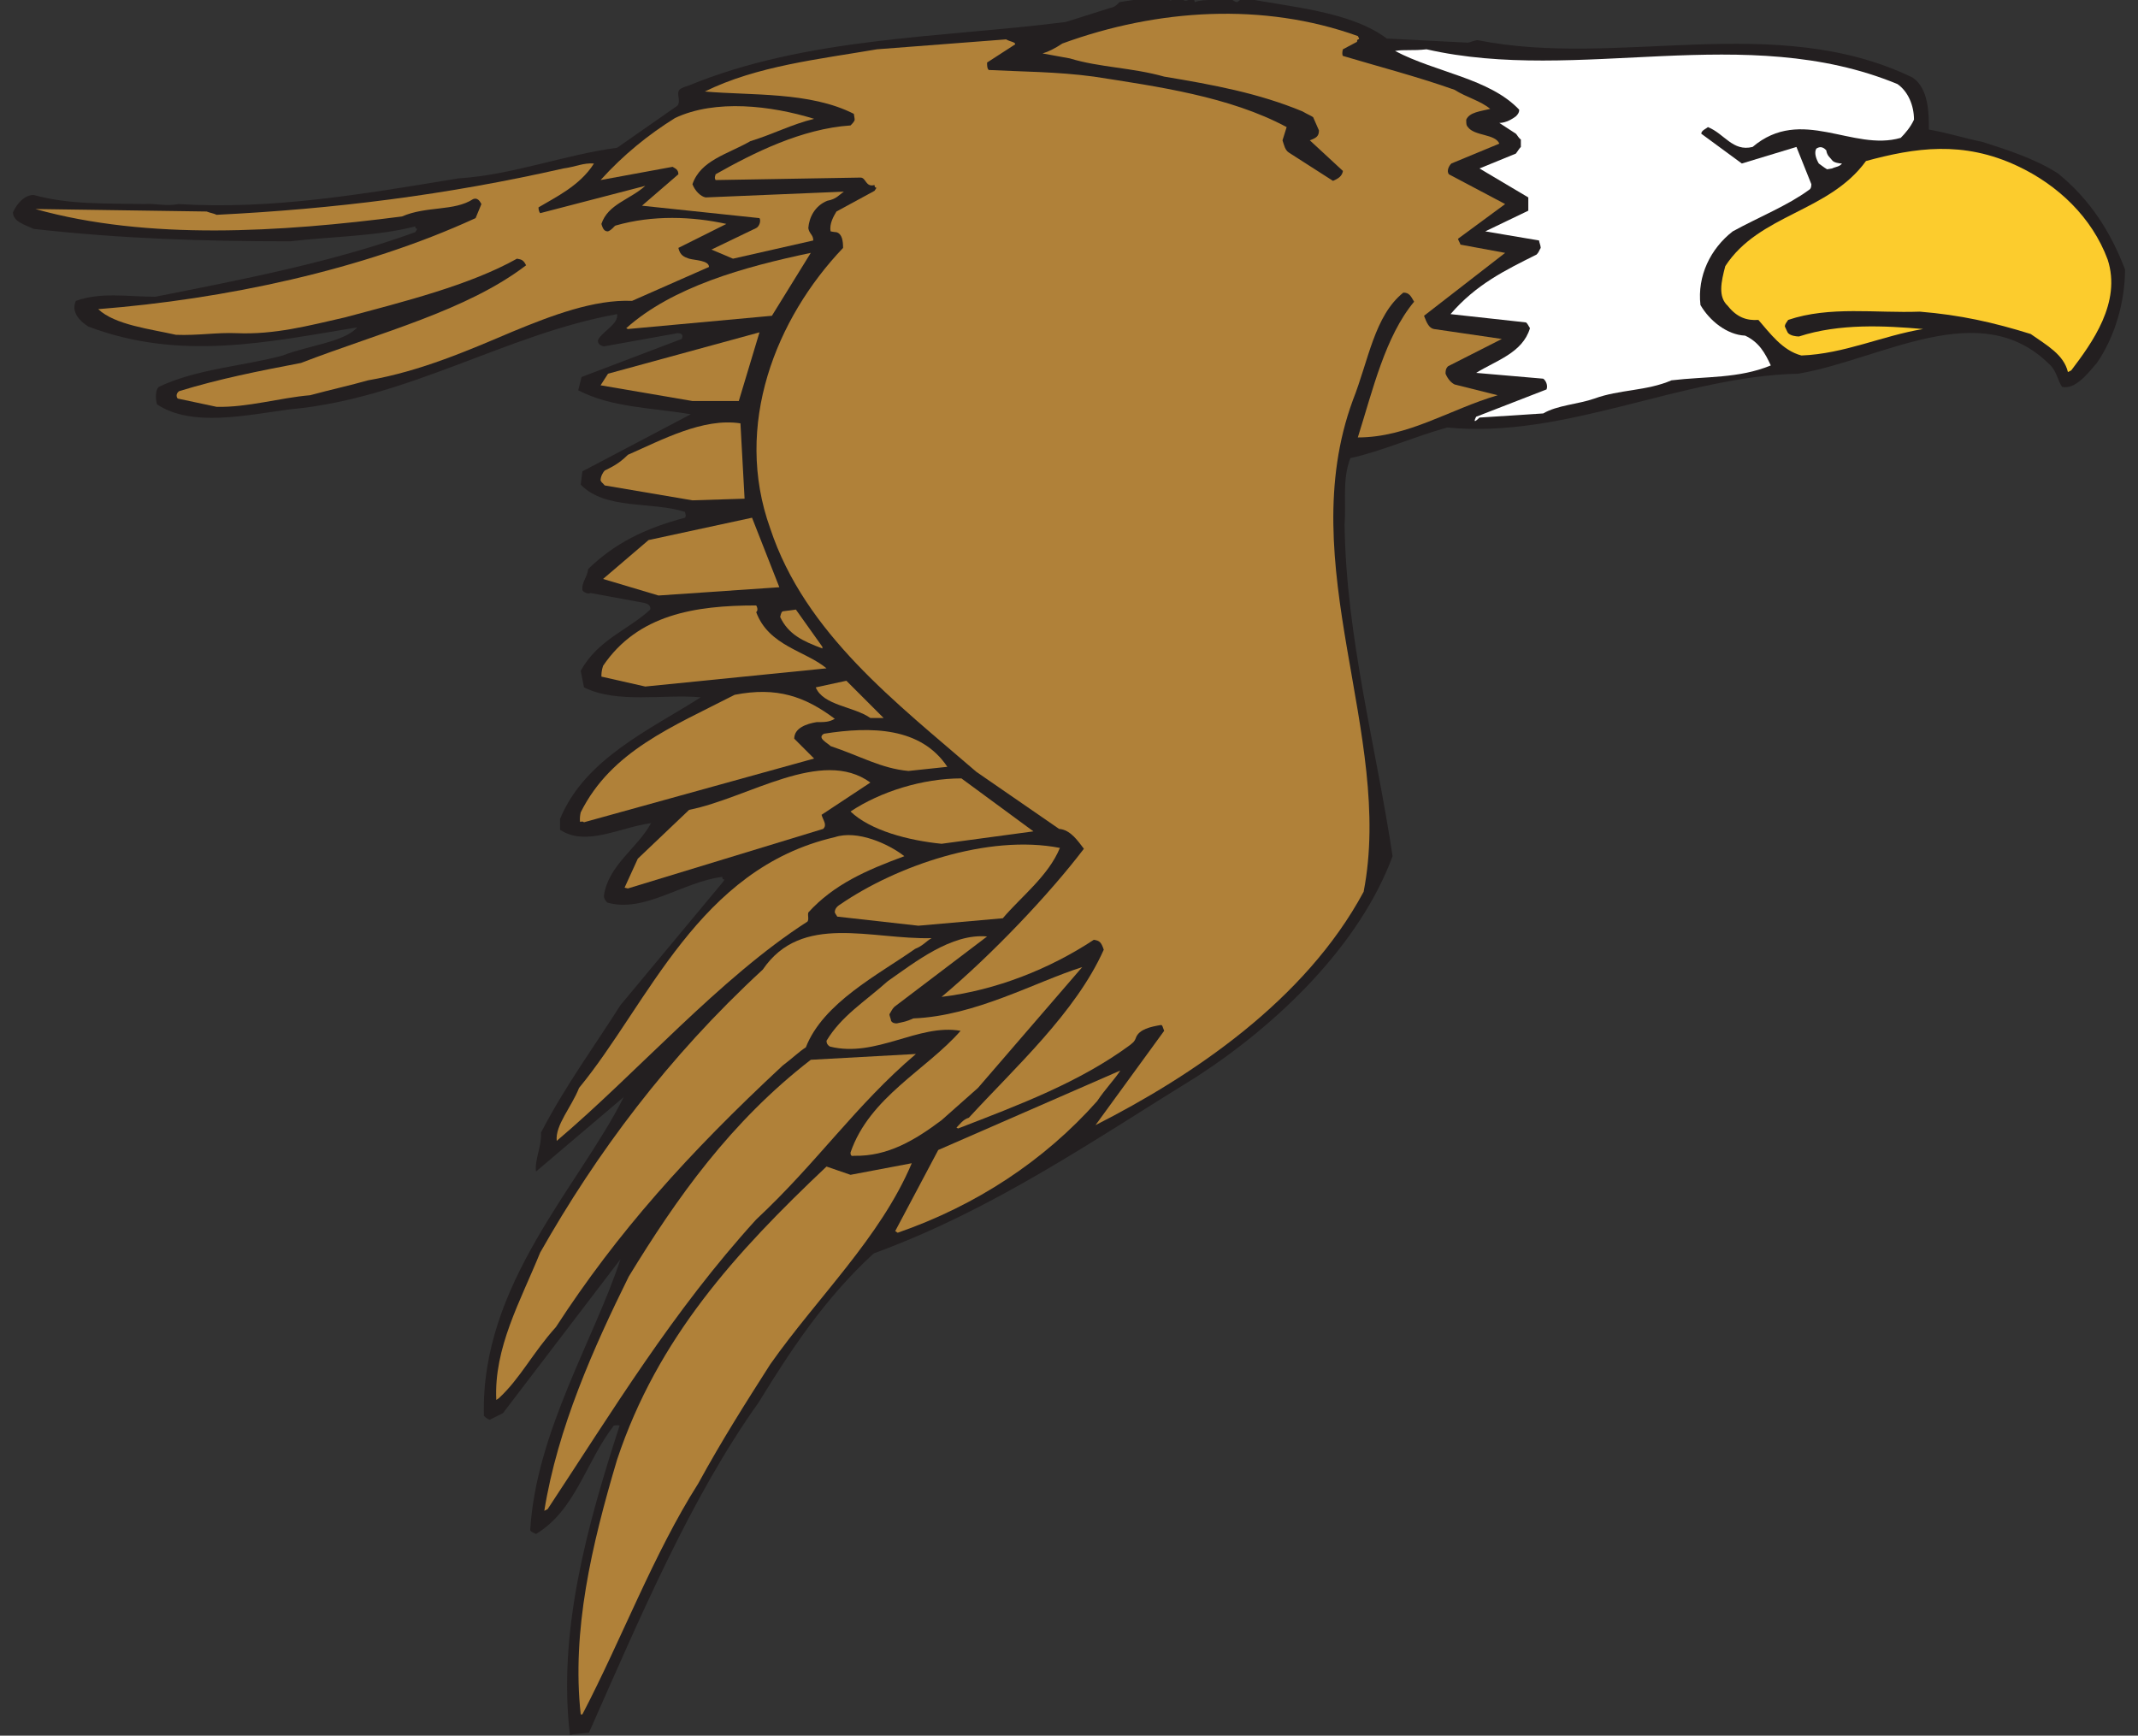 <?xml version="1.0" encoding="UTF-8" standalone="no"?>
<!-- Created with Inkscape (http://www.inkscape.org/) -->

<svg
   xmlns:dc="http://purl.org/dc/elements/1.1/"
   xmlns:cc="http://creativecommons.org/ns#"
   xmlns:rdf="http://www.w3.org/1999/02/22-rdf-syntax-ns#"
   xmlns:svg="http://www.w3.org/2000/svg"
   xmlns="http://www.w3.org/2000/svg"
   xmlns:sodipodi="http://sodipodi.sourceforge.net/DTD/sodipodi-0.dtd"
   xmlns:inkscape="http://www.inkscape.org/namespaces/inkscape"
   id="svg33521"
   version="1.1"
   inkscape:version="0.48.1 "
   width="232.5"
   height="188.75"
   xml:space="preserve"
   sodipodi:docname="Eagle_18.pdf"><rect width="100%" height="100%" fill="#333333" stroke="none"/><defs
     id="defs33525" /><sodipodi:namedview
     pagecolor="#ffffff"
     bordercolor="#666666"
     borderopacity="1"
     objecttolerance="10"
     gridtolerance="10"
     guidetolerance="10"
     inkscape:pageopacity="0"
     inkscape:pageshadow="2"
     inkscape:window-width="640"
     inkscape:window-height="480"
     id="namedview33523"
     showgrid="false"
     inkscape:zoom="1.5417219"
     inkscape:cx="116.25"
     inkscape:cy="94.375"
     inkscape:window-x="449"
     inkscape:window-y="75"
     inkscape:window-maximized="0"
     inkscape:current-layer="g33529" /><g
     id="g33529"
     inkscape:groupmode="layer"
     inkscape:label="Eagle_18"
     transform="matrix(1.25,0,0,-1.25,0,188.75)"><g
       id="g33531"
       transform="scale(0.24,0.24)"><path
         d="m 207.801,0.496 5.703,0.602 c 18.601,42 36.898,85.199 61.5,119.699 11.398,18.598 24,37.801 41.699,54 43.5,15.898 79.793,41.098 117.293,64.199 29.102,18.899 58.801,47.399 70.801,79.801 -6,39.898 -16.801,79.199 -17.402,120 0.601,8.699 -0.899,16.5 2.101,24.305 11.102,2.394 23.102,7.793 35.102,11.093 42.898,-4.199 84.898,18.602 127.199,19.5 30.301,5.102 66,28.5 91.199,3.301 2.399,-2.101 3,-6 4.5,-8.098 4.801,-0.898 9,4.497 12.602,8.7 6.597,9.597 10.199,22.199 10.199,33.898 -5.402,14.102 -12.902,25.5 -24.301,34.801 -8.398,5.398 -18.898,8.703 -27.301,11.398 -7.199,1.5 -12.597,3.301 -19.5,4.5 0,5.703 0,15 -6,18.907 -49.8,24 -106.5,3.293 -157.5,13.496 -1.199,0 -2.093,-0.598 -3.593,-0.899 l -29.407,1.496 c -13.199,9.907 -35.093,11.407 -51.898,14.7 0,0 -2.699,-1.5 -2.102,-1.5 -1.5,0 -2.097,1.203 -3.3,1.8 -3.899,-1.8 -8.399,-0.3 -12.297,-1.8 -0.602,3.3 -1.801,0 -3.903,0.601 -0.597,1.199 -3.3,0.899 -4.8,0 l -5.098,1.5 -13.5,-2.101 c -0.602,-0.598 -1.496,-1.793 -3.301,-2.094 l -16.191,-5.106 c -44.703,-5.699 -93.903,-5.398 -136.801,-23.097 -1.199,-0.301 -2.399,-0.903 -2.399,-0.903 -2.703,-1.199 0,-4.199 -1.5,-6.3 l -21.902,-15.293 c -18.598,-2.407 -38.098,-9.907 -57.598,-11.106 -34.5,-5.699 -67.499,-11.398 -101.402,-9.301 -4.5,-0.898 -8.398,0.301 -12.301,0 -13.797,0.301 -27.297,-0.3 -40.199,3.301 -3.301,0 -6,-3 -7.5,-6.301 0,-3.3 4.199,-4.5 7.5,-6 31.801,-3.597 61.801,-4.5 93,-4.5 15.602,1.801 31.5,1.801 45.301,5.403 0,-1.5 1.5,0 0,-2.102 -29.699,-10.801 -62.398,-17.101 -94.199,-23.398 -10.199,0 -19.5,1.797 -28.801,-1.5 -1.801,-3.903 1.199,-7.2 4.5,-9.301 33.301,-12.602 64.797,-5.699 97.5,-0.301 -4.801,-5.398 -18,-6.601 -27,-10.195 -14.399,-3.906 -31.199,-4.805 -45,-11.403 -1.199,-1.199 -1.199,-4.203 -0.602,-6.3 12.602,-8.403 32.402,-3.903 48.301,-1.801 42.902,3.898 78.301,27.301 118.5,34.5 0.602,-3.602 -5.398,-6.301 -6.898,-9.301 -0.301,-1.199 0.597,-2.101 2.097,-2.398 l 26.703,4.797 c 1.797,0 2.098,-0.899 1.5,-2.098 l -36.3,-13.801 -1.2,-4.797 c 12,-6.304 26.7,-6.304 40.797,-8.703 l -39.297,-20.699 -0.601,-4.801 c 8.996,-9.301 25.801,-6 37.801,-9.898 0,-0.602 0.597,-1.203 0,-2.102 -14.7,-3.898 -25.5,-9.301 -35.102,-18.601 -0.301,-3 -2.398,-4.797 -2.098,-7.5 0,-0.598 1.797,-1.797 3,-1.2 l 19.5,-3.597 c 1.2,-0.301 2.399,-0.903 2.098,-2.403 -8.098,-7.5 -18.898,-10.8 -25.199,-22.199 l 1.195,-6 c 12.004,-6 28.805,-2.398 42.305,-3.601 -18.301,-11.7 -42,-22.2 -51,-44.098 0,-1.5 0,-3 0,-3.902 9.301,-6.297 21.898,0.902 33,2.402 -4.805,-9 -15.602,-15.301 -17.102,-26.402 0,-0.899 0.598,-1.797 1.203,-2.399 13.5,-3.898 27.297,7.5 41.7,9.301 0,-1.801 1.5,0 0.3,-1.801 l -37.203,-44.699 c -9.3,-14.699 -20.097,-29.402 -28.797,-46.199 0.297,-5.102 -2.402,-9.903 -1.8,-14.102 l 31.8,27 c -16.203,-32.398 -51.902,-67.801 -50.703,-115.5 0,0 0.602,-0.898 2.102,-1.5 l 4.801,2.399 42.597,55.8 c -9.3,-28.5 -30.597,-62.699 -32.699,-98.097 0,-0.602 0.902,-0.902 2.102,-1.5 14.398,8.699 18,26.098 28.199,39.297 0.301,0 1.199,0.3 2.101,0 -11.703,-36.001 -22.5,-74.7 -18,-112.2 l 1.196,0.301"
         style="fill:#231f20;fill-opacity:1;fill-rule:nonzero;stroke:none"
         id="path33533" /><path
         d="m 211.105,7.695 c 14.399,27.602 25.797,58.199 41.997,83.699 8.703,15.902 17.101,29.102 26.101,43.203 17.102,24.297 39.899,45.898 51.301,72.898 l -22.199,-4.199 -8.703,3 c -32.997,-31.199 -61.2,-62.102 -75.899,-106.199 -9.301,-31.203 -16.5,-62.102 -13.199,-92.403 l 0.601,0"
         style="fill:#b08139;fill-opacity:1;fill-rule:nonzero;stroke:none"
         id="path33535" /><path
         d="m 198.504,82.098 c 23.398,35.398 45.301,71.699 75.601,105 22.2,20.699 36,41.398 57.899,60 l -38.102,-2.102 c -29.097,-22.5 -48.601,-50.101 -66,-78.601 -12.597,-25.5 -25.797,-54.899 -30.597,-84.899 l 1.199,0.602"
         style="fill:#b08139;fill-opacity:1;fill-rule:nonzero;stroke:none"
         id="path33537" /><path
         d="m 180.805,122.297 c 7.8,7.199 12.3,16.5 20.699,25.801 22.199,34.199 47.695,62.699 82.199,94.797 3.602,2.703 6,5.101 8.402,6.601 6.297,16.199 26.399,26.399 39.598,35.699 3,1.2 3.902,2.7 6,3.903 -21.898,-0.602 -47.098,9.297 -61.199,-11.403 -34.5,-31.8 -60.301,-66.597 -80.699,-102.597 -7.2,-17.703 -16.801,-34.5 -15.903,-53.403 l 0.903,0.602"
         style="fill:#b08139;fill-opacity:1;fill-rule:nonzero;stroke:none"
         id="path33539" /><path
         d="m 325.402,182.297 c 28.496,9.898 53.102,26.098 72.293,47.699 3,4.5 6.301,7.801 8.403,11.102 l -65.993,-28.801 -15.601,-29.402 0.898,-0.598"
         style="fill:#b08139;fill-opacity:1;fill-rule:nonzero;stroke:none"
         id="path33541" /><path
         d="m 309.504,210.195 c 12.301,-0.3 22.199,5.7 31.801,12.903 l 13.199,11.699 37.793,43.801 c -17.094,-5.403 -38.692,-17.703 -61.192,-18.602 -2.703,-1.199 -3.3,-1.199 -6,-1.801 -0.601,0 -1.5,0 -2.101,0.903 0,0.597 -0.602,1.797 -0.602,2.398 0.602,0.899 0.903,1.801 1.801,2.699 l 33.602,25.5 c -12.903,1.2 -26.102,-9.3 -36,-16.199 -8.403,-7.5 -16.801,-12.601 -22.203,-21.601 0,-0.899 0.3,-1.5 1.203,-2.098 16.8,-4.199 32.097,8.398 47.398,5.699 -12.301,-14.101 -33.004,-24 -39.898,-44.101 0,-0.598 0,-1.5 1.199,-1.2"
         style="fill:#b08139;fill-opacity:1;fill-rule:nonzero;stroke:none"
         id="path33543" /><path
         d="m 201.805,215.598 c 29.394,24.898 59.097,59.097 90.898,79.5 0.602,0.898 0,2.097 0.301,3.297 9.301,10.203 21,15.3 34.801,20.402 -5.7,4.5 -17.102,9.598 -25.2,6.898 -49.503,-11.398 -67.503,-60.3 -92.703,-90.898 -2.699,-6.902 -8.699,-13.5 -8.097,-19.199"
         style="fill:#b08139;fill-opacity:1;fill-rule:nonzero;stroke:none"
         id="path33545" /><path
         d="m 347.305,220.098 c 22.5,8.699 44.09,16.797 62.39,30.297 0.602,0.601 1.5,0.902 2.102,2.703 1.199,3 5.398,3.898 9,4.5 0.598,0 0.598,-0.602 1.199,-2.102 l -24.898,-34.199 c 34.797,17.699 75.898,45 97.199,84.598 11.098,57 -25.801,118.5 -3.902,178.203 5.703,14.398 7.8,30.597 18.3,39 2.102,0 2.7,-1.203 3.903,-3.301 -10.5,-12.602 -15,-32.098 -20.403,-49.199 18.301,0 33.301,10.199 50.7,15.297 l -15.598,3.902 c -1.199,0.598 -2.402,1.801 -3.301,3.898 0,0.903 0,1.801 0.899,2.7 l 19.5,9.902 -24.598,3.598 c -1.801,0.3 -2.699,2.402 -3.602,4.8 l 29.403,22.805 -16.203,2.996 c 0,0.301 -0.598,1.199 -0.899,2.102 l 17.102,12.597 -20.403,10.801 c -0.894,1.199 0,3 0.903,3.899 l 17.398,7.203 c -1.5,3.597 -9,2.699 -11.394,6 -0.606,0.597 -0.606,1.199 -0.606,2.699 1.199,2.703 5.102,3.004 8.699,3.898 -3.597,3 -8.699,4.2 -12.898,6.903 -13.5,4.8 -28.5,8.699 -40.5,12.297 -0.301,0.3 -0.301,1.5 0,2.402 l 5.098,2.703 c 0,1.797 1.5,0 0.3,2.098 -34.199,12.297 -72.597,9.902 -107.09,-2.7 -2.703,-1.8 -5.101,-3.003 -7.203,-3.601 l 9.895,-1.801 c 10.801,-3.301 22.5,-3.301 34.199,-6.598 18,-3.003 34.199,-6.003 50.102,-12.597 2.097,-1.199 3,-1.504 3.898,-2.106 l 2.102,-4.8 c 0,-2.098 -0.903,-2.7 -3.301,-3.598 l 12,-11.102 c -0.301,-1.8 -1.5,-2.699 -3.602,-3.593 l -15.898,10.195 c -1.5,0.898 -1.801,2.703 -2.402,4.5 l 1.5,4.801 c -20.7,11.097 -46.797,14.699 -69.899,18.3 -13.195,1.797 -26.691,1.797 -38.094,2.399 -0.597,0.598 -0.597,1.5 -0.597,2.699 l 10.199,6.606 c 0,0.898 -1.801,0.898 -3.301,1.793 l -46.801,-3.598 c -21,-3.602 -43.5,-6 -62.398,-15.301 16.801,-1.5 38.101,0 54,-8.098 0,-0.296 0.301,-1.503 0.301,-2.101 0,-0.602 -0.903,-1.5 -1.5,-2.102 -17.7,-1.199 -35.102,-9.898 -48.903,-17.699 0,-0.301 -0.597,-1.199 0,-2.098 l 52.5,0.899 c 2.102,0 1.801,-3.602 5.102,-2.699 0,-1.801 1.5,0 0,-2.102 l -13.801,-7.5 c -0.898,-1.496 -2.699,-4.5 -2.098,-7.199 0,0 1.5,-0.301 2.098,-0.301 2.102,-0.601 2.402,-3.301 2.402,-5.695 -24.3,-25.5 -39.902,-64.199 -26.402,-101.703 12.602,-38.102 45.902,-63.301 74.695,-88.203 l 30.004,-20.7 c 4.196,-0.3 6.895,-4.5 8.993,-7.199 -12.29,-16.199 -33.29,-38.398 -51.59,-53.699 19.8,2.398 39.3,10.199 55.191,20.699 2.102,-0.301 2.699,-0.898 3.602,-3.601 -10.203,-22.797 -32.094,-42.598 -48.895,-60.899 -2.098,-0.601 -3.301,-2.398 -4.5,-3.601 l 0.602,-0.297"
         style="fill:#b08139;fill-opacity:1;fill-rule:nonzero;stroke:none"
         id="path33547" /><path
         d="m 332.902,293.598 30.602,2.699 c 6.601,7.801 16.5,15.301 20.699,25.5 -26.098,5.098 -59.398,-6.602 -79.5,-20.402 -1.5,-0.899 -2.098,-1.797 -2.098,-3 0.598,-1.2 0,0 0.895,-1.5 l 29.402,-3.297"
         style="fill:#b08139;fill-opacity:1;fill-rule:nonzero;stroke:none"
         id="path33549" /><path
         d="m 227.605,307.098 70.797,21.597 c 1.5,1.5 0,3 -0.597,5.102 l 17.699,11.699 c -17.699,12.899 -44.399,-5.699 -65.699,-9.898 l -18.606,-17.703 -4.797,-10.5 1.203,-0.297"
         style="fill:#b08139;fill-opacity:1;fill-rule:nonzero;stroke:none"
         id="path33551" /><path
         d="m 341.305,323.297 33.3,4.5 -26.101,19.199 c -14.102,0 -29.402,-4.801 -40.199,-12 7.199,-6.898 21,-10.5 33,-11.699"
         style="fill:#b08139;fill-opacity:1;fill-rule:nonzero;stroke:none"
         id="path33553" /><path
         d="m 211.699,331.098 83.406,23.097 -7.203,7.2 c 0,3.902 4.5,5.402 8.102,6 3,0 4.5,0 6.601,1.203 -10.8,8.097 -21,11.699 -36.3,8.699 -22.801,-11.699 -44.7,-20.402 -55.801,-42.602 -0.301,-1.199 -0.301,-2.398 -0.301,-2.398 0,-2.102 0.301,-0.301 1.496,-1.199"
         style="fill:#b08139;fill-opacity:1;fill-rule:nonzero;stroke:none"
         id="path33555" /><path
         d="m 329.305,349.695 14.097,1.5 c -9.597,14.403 -27.597,14.7 -44.699,12 -2.699,-1.5 1.199,-3.3 2.402,-4.5 10.797,-3.597 18.297,-8.097 28.2,-9"
         style="fill:#b08139;fill-opacity:1;fill-rule:nonzero;stroke:none"
         id="path33557" /><path
         d="m 315.504,368.895 4.797,0 -13.496,13.5 -11.106,-2.399 c 2.703,-6.601 13.805,-6.898 19.805,-11.101"
         style="fill:#b08139;fill-opacity:1;fill-rule:nonzero;stroke:none"
         id="path33559" /><path
         d="m 233.902,380.297 65.7,6.598 c -7.497,6.3 -20.997,8.101 -25.497,20.402 0.598,0.301 0.598,1.5 0,2.398 -22.203,0 -42.906,-3.3 -55.5,-21.898 -0.601,-1.801 -0.601,-3 -0.601,-3.902 l 15.898,-3.598"
         style="fill:#b08139;fill-opacity:1;fill-rule:nonzero;stroke:none"
         id="path33561" /><path
         d="m 298.105,394.695 -9.601,13.5 -4.5,-0.597 c -0.602,0 -0.899,-0.602 -1.199,-2.102 3,-6.301 8.097,-8.699 15.3,-11.398 l 0,0.597"
         style="fill:#b08139;fill-opacity:1;fill-rule:nonzero;stroke:none"
         id="path33563" /><path
         d="m 238.703,413.297 43.801,3 -9.899,25.199 -37.503,-8.101 -16.497,-14.098 20.098,-6"
         style="fill:#b08139;fill-opacity:1;fill-rule:nonzero;stroke:none"
         id="path33565" /><path
         d="m 251.004,447.797 18.898,0.598 -1.5,27.304 c -13.5,2.098 -28.5,-6.004 -40.797,-11.398 -3.3,-3.305 -6,-4.504 -8.402,-5.703 -0.598,-0.602 -1.5,-2.102 -1.5,-3.602 0.902,-1.5 0,0 1.5,-1.801 l 31.801,-5.398"
         style="fill:#b08139;fill-opacity:1;fill-rule:nonzero;stroke:none"
         id="path33567" /><path
         d="m 536.297,477.797 23.101,1.5 c 5.098,3 12.598,3.301 18.598,5.398 9,3.305 18.899,2.7 27.899,6.602 12.601,1.5 24.3,0.598 36,5.398 -2.098,4.504 -4.2,8.403 -9.297,10.801 -6.602,0.301 -12.903,5.402 -16.203,11.102 -1.2,10.5 3.601,20.402 11.703,26.699 9.898,5.402 19.797,9.301 27.597,15 0.606,0.301 0.903,0.898 0.903,2.098 l -5.403,13.503 -19.8,-6.003 -14.7,10.8 c 0,1.2 1.801,1.801 2.403,2.403 6,-2.403 9,-9 16.199,-7.2 17.699,14.997 36.301,-1.8 53.699,3.297 1.5,1.5 3.602,3.903 4.805,6.602 0,5.098 -2.106,10.199 -6.004,12.898 -55.199,22.801 -115.5,0 -170.699,12.602 -5.102,-0.602 -8.102,0 -11.403,-0.602 14.7,-7.8 34.203,-9.894 45,-21.3 0,-0.895 -0.3,-1.497 -1.199,-2.399 -1.199,-0.898 -3.601,-2.398 -6,-2.398 l 6,-3.903 c 0.602,-0.597 0.899,-1.5 1.801,-2.097 0,-0.602 0,-1.801 0,-2.7 -0.602,-0.597 -0.902,-1.203 -1.801,-2.402 l -13.199,-5.398 17.699,-10.5 0,-4.801 -15.601,-7.5 19.5,-3.301 c 0,-0.601 0.601,-1.801 0.601,-2.695 -0.601,-0.903 -0.601,-1.5 -1.5,-2.406 -11.398,-5.7 -21.898,-10.793 -31.195,-21.598 l 27.297,-3 c 0.597,-0.301 0.898,-1.199 1.5,-2.102 -2.703,-8.996 -12.301,-11.699 -19.5,-16.199 l 24.3,-2.101 c 0.899,-0.598 1.797,-2.399 1.2,-3.895 l -25.5,-9.902 c 0,0 -1.801,-3.301 1.199,-0.301"
         style="fill:#ffffff;fill-opacity:1;fill-rule:nonzero;stroke:none"
         id="path33569" /><path
         d="m 78.504,481.695 c 11.102,-0.3 23.101,3.301 33.894,4.2 7.801,2.105 14.707,3.601 21.004,5.402 19.203,3.301 36.903,11.098 52.5,17.699 13.801,5.699 29.403,11.699 43.203,11.102 l 27.899,12.297 c 0,2.402 -5.102,2.402 -7.199,3 -1.801,0.601 -3.301,1.203 -3.903,3.906 l 17.403,8.695 c -12.301,2.703 -26.7,3.305 -40.2,-0.601 -0.601,-0.297 -1.203,-1.5 -2.703,-2.098 -1.199,0 -1.797,0.598 -2.398,2.699 2.398,7.199 10.199,8.699 15.898,13.801 l -38.097,-9.902 c 0,0 -0.602,0.601 -0.602,2.101 6,3.602 15,7.801 20.102,15.899 -3.903,0.3 -6.602,-1.2 -11.102,-1.797 -42.301,-9.602 -83.098,-14.703 -125.699,-16.797 -1.199,0.594 -2.102,0.594 -3.606,1.195 l -62.094,0.899 c 40.801,-11.399 88.8,-8.399 132.898,-2.696 9,3.899 18.902,1.797 25.801,6.297 1.5,0.602 2.398,-0.601 3,-1.801 l -2.102,-5.093 C 131.305,531.195 81.199,520.695 35.605,517.098 c 6,-5.703 18.898,-7.203 28.199,-9.301 8.098,-0.301 14.699,0.898 21.898,0.598 13.801,-0.598 26.102,2.703 39.301,5.707 21.301,5.695 45.301,11.699 62.398,21.293 1.801,-0.297 2.403,-0.598 3.301,-2.399 -21.598,-16.5 -52.801,-24.301 -81.598,-35.398 -15.601,-3 -29.402,-5.703 -44.101,-10.203 -0.602,-0.297 -1.5,-1.5 -0.602,-2.7 l 14.102,-3"
         style="fill:#b08139;fill-opacity:1;fill-rule:nonzero;stroke:none"
         id="path33571" /><path
         d="m 251.004,483.797 16.801,0 7.5,24.898 -54.903,-15 -2.699,-4.199 33.301,-5.699"
         style="fill:#b08139;fill-opacity:1;fill-rule:nonzero;stroke:none"
         id="path33573" /><path
         d="m 750.797,494.895 c 7.5,9.902 18.301,24.601 13.199,40.203 -5.699,15.3 -18,27 -32.695,33.898 -19.805,9.301 -37.203,6.606 -54.906,1.801 -13.5,-18.602 -38.7,-19.195 -51,-38.102 -1.5,-5.699 -2.7,-11.097 0.902,-14.398 3.301,-4.195 6.898,-5.399 11.098,-5.098 4.203,-4.804 8.703,-11.101 15.601,-12.898 15.602,0.597 29.399,7.195 44.102,9.594 -13.801,1.203 -30.301,2.101 -45,-2.7 -1.203,0 -3,0.301 -3.903,1.2 -0.3,0.3 -0.597,1.203 -1.199,2.402 0,0.898 0.602,1.5 1.199,2.402 15,5.098 31.801,2.399 47.7,2.996 14.703,-1.199 26.703,-3.898 40.203,-8.097 6,-4.203 12,-7.496 13.5,-13.801 l 1.199,0.598"
         style="fill:#fccc2d;fill-opacity:1;fill-rule:nonzero;stroke:none"
         id="path33575" /><path
         d="m 227.605,509.895 52.2,4.8 14.097,22.805 c -24.297,-5.105 -50.097,-12.301 -66.898,-27.305 l 0.601,-0.3"
         style="fill:#b08139;fill-opacity:1;fill-rule:nonzero;stroke:none"
         id="path33577" /><path
         d="m 265.703,535.395 29.102,6.601 c 0,2.102 -1.5,2.399 -1.801,4.5 0.301,3.902 2.398,8.102 6.898,9.899 3.301,0.601 4.203,2.101 6,3.3 l -50.097,-2.097 c -1.801,0.297 -3.903,2.398 -4.801,4.797 3,8.703 12.601,10.8 21,15.601 8.699,2.699 14.699,6 23.101,8.102 -15.601,4.797 -35.703,7.199 -50.402,0.297 -9.601,-6 -18.598,-13.2 -27,-22.497 l 26.102,4.797 c 0.898,-0.597 2.097,-0.898 2.097,-2.699 l -13.199,-11.398 42.602,-4.496 c 0.597,-0.907 0,-3.004 -1.2,-3.606 l -16.203,-7.797 7.801,-3.304"
         style="fill:#b08139;fill-opacity:1;fill-rule:nonzero;stroke:none"
         id="path33579" /><path
         d="m 664.102,568.098 c 1.195,0.597 2.695,0.597 3.593,1.797 -0.898,0 -3,0.3 -3.593,1.203 -0.606,0.898 -1.805,1.5 -2.106,3.597 -0.601,0.606 -1.801,1.805 -3.601,0.606 -0.899,-1.504 0,-3.906 0.902,-5.406 0.898,-0.598 1.5,-1.2 3,-2.098 l 1.805,0.301"
         style="fill:#ffffff;fill-opacity:1;fill-rule:nonzero;stroke:none"
         id="path33581" /></g></g></svg>
